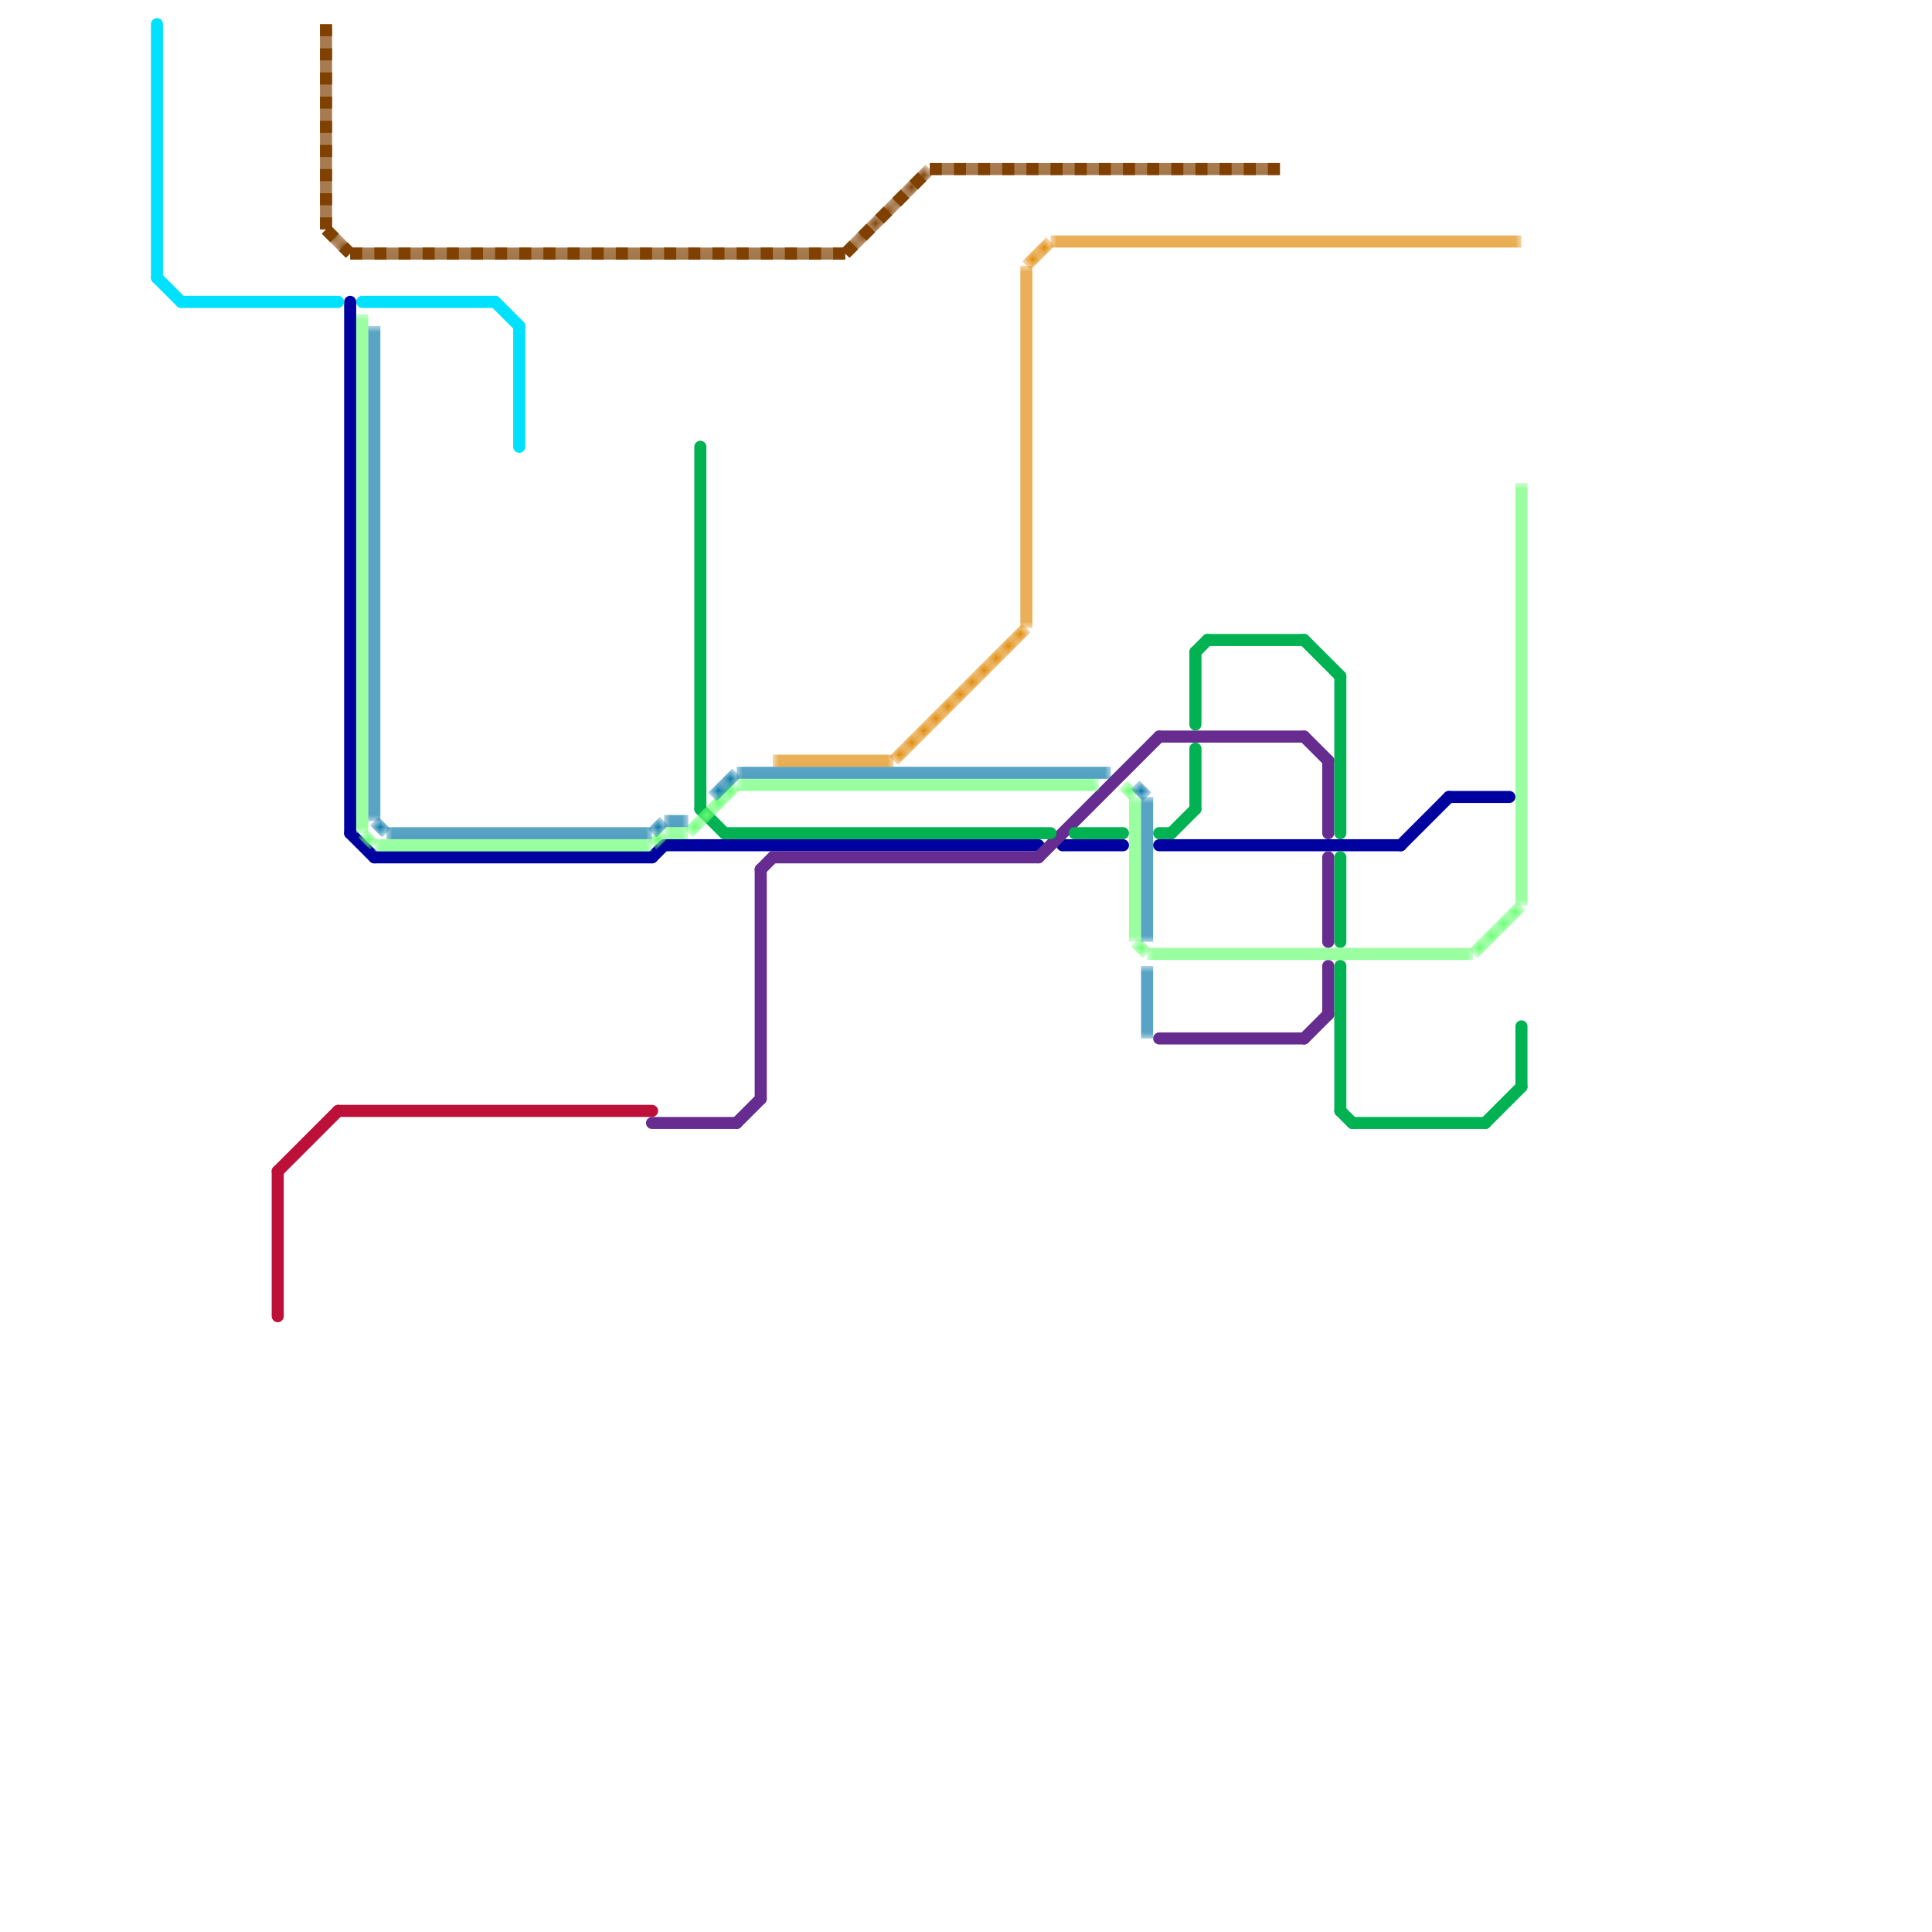 
<svg version="1.1" xmlns="http://www.w3.org/2000/svg" viewBox="0 0 160 160">
<style>text { font: 1px Helvetica; font-weight: 600; white-space: pre; dominant-baseline: central; } line { stroke-width: 1; fill: none; stroke-linecap: round; stroke-linejoin: round; } .c0 { stroke: #804000 } .c1 { stroke: #0002a0 } .c2 { stroke: #662c90 } .c3 { stroke: #00b251 } .c4 { stroke: #bd1038 } .c5 { stroke: #00e1ff } .c6 { stroke: #66ff70 } .c7 { stroke: #0073a5 } .c8 { stroke: #df8600 } .lsq1 { stroke-width: 0.75; stroke-linecap: butt; }.lho1 { stroke-width: 0.6; stroke-linecap: butt; }.lho1 { stroke-width: 0.6; stroke-linecap: butt; }.lho1 { stroke-width: 0.6; stroke-linecap: butt; }.w1 { stroke-width: 1; }.l6 { stroke-linecap: butt; }.l10 { stroke-dasharray: 1 1; stroke-linecap: butt; }.sl-b { stroke-linecap: butt; }</style><defs><g id="ct-xf"><circle r="0.5" fill="#fff" stroke="#000" stroke-width="0.2"/></g><g id="ct"><circle r="0.5" fill="#fff" stroke="#000" stroke-width="0.1"/></g></defs><mask id="k1-1-1" maskUnits="userSpaceOnUse"><line class=" sl-b" x1="27" y1="19" x2="29" y2="21" stroke="#fff"/><line class="lsq1" x1="27" y1="19" x2="29" y2="21" stroke="#000"/></mask><line class="c0  sl-b" x1="27" y1="19" x2="29" y2="21" mask="url(#k1-1-1)"/><line class="c0 l10" x1="27" y1="19" x2="29" y2="21"/><mask id="k1-1-2" maskUnits="userSpaceOnUse"><line class=" sl-b" x1="70" y1="21" x2="77" y2="14" stroke="#fff"/><line class="lsq1" x1="70" y1="21" x2="77" y2="14" stroke="#000"/></mask><line class="c0  sl-b" x1="70" y1="21" x2="77" y2="14" mask="url(#k1-1-2)"/><line class="c0 l10" x1="70" y1="21" x2="77" y2="14"/><mask id="k1-1-3" maskUnits="userSpaceOnUse"><line class=" sl-b" x1="77" y1="14" x2="106" y2="14" stroke="#fff"/><line class="lsq1" x1="77" y1="14" x2="106" y2="14" stroke="#000"/></mask><line class="c0  sl-b" x1="77" y1="14" x2="106" y2="14" mask="url(#k1-1-3)"/><line class="c0 l10" x1="77" y1="14" x2="106" y2="14"/><mask id="k1-1-4" maskUnits="userSpaceOnUse"><line class=" sl-b" x1="27" y1="2" x2="27" y2="19" stroke="#fff"/><line class="lsq1" x1="27" y1="2" x2="27" y2="19" stroke="#000"/></mask><line class="c0  sl-b" x1="27" y1="2" x2="27" y2="19" mask="url(#k1-1-4)"/><line class="c0 l10" x1="27" y1="2" x2="27" y2="19"/><mask id="k1-1-5" maskUnits="userSpaceOnUse"><line class=" sl-b" x1="29" y1="21" x2="70" y2="21" stroke="#fff"/><line class="lsq1" x1="29" y1="21" x2="70" y2="21" stroke="#000"/></mask><line class="c0  sl-b" x1="29" y1="21" x2="70" y2="21" mask="url(#k1-1-5)"/><line class="c0 l10" x1="29" y1="21" x2="70" y2="21"/><line class="c1 " x1="120" y1="66" x2="125" y2="66"/><line class="c1 " x1="29" y1="25" x2="29" y2="69"/><line class="c1 " x1="31" y1="71" x2="54" y2="71"/><line class="c1 " x1="29" y1="69" x2="31" y2="71"/><line class="c1 " x1="116" y1="70" x2="120" y2="66"/><line class="c1 " x1="54" y1="71" x2="55" y2="70"/><line class="c1 " x1="96" y1="70" x2="116" y2="70"/><line class="c1 " x1="88" y1="70" x2="93" y2="70"/><line class="c1 " x1="55" y1="70" x2="86" y2="70"/><line class="c2 " x1="86" y1="71" x2="96" y2="61"/><line class="c2 " x1="54" y1="93" x2="61" y2="93"/><line class="c2 " x1="61" y1="93" x2="63" y2="91"/><line class="c2 " x1="108" y1="61" x2="110" y2="63"/><line class="c2 " x1="63" y1="72" x2="63" y2="91"/><line class="c2 " x1="108" y1="86" x2="110" y2="84"/><line class="c2 " x1="96" y1="86" x2="108" y2="86"/><line class="c2 " x1="63" y1="72" x2="64" y2="71"/><line class="c2 " x1="96" y1="61" x2="108" y2="61"/><line class="c2 " x1="64" y1="71" x2="86" y2="71"/><line class="c2 " x1="110" y1="63" x2="110" y2="69"/><line class="c2 " x1="110" y1="80" x2="110" y2="84"/><line class="c2 " x1="110" y1="71" x2="110" y2="78"/><line class="c3 " x1="111" y1="92" x2="112" y2="93"/><line class="c3 " x1="126" y1="85" x2="126" y2="90"/><line class="c3 " x1="99" y1="62" x2="99" y2="67"/><line class="c3 " x1="99" y1="54" x2="99" y2="60"/><line class="c3 " x1="89" y1="69" x2="93" y2="69"/><line class="c3 " x1="97" y1="69" x2="99" y2="67"/><line class="c3 " x1="112" y1="93" x2="123" y2="93"/><line class="c3 " x1="111" y1="80" x2="111" y2="92"/><line class="c3 " x1="58" y1="67" x2="60" y2="69"/><line class="c3 " x1="96" y1="69" x2="97" y2="69"/><line class="c3 " x1="100" y1="53" x2="108" y2="53"/><line class="c3 " x1="108" y1="53" x2="111" y2="56"/><line class="c3 " x1="123" y1="93" x2="126" y2="90"/><line class="c3 " x1="58" y1="37" x2="58" y2="67"/><line class="c3 " x1="111" y1="71" x2="111" y2="78"/><line class="c3 " x1="60" y1="69" x2="87" y2="69"/><line class="c3 " x1="111" y1="56" x2="111" y2="69"/><line class="c3 " x1="99" y1="54" x2="100" y2="53"/><line class="c4 " x1="23" y1="97" x2="23" y2="109"/><line class="c4 " x1="28" y1="92" x2="54" y2="92"/><line class="c4 " x1="23" y1="97" x2="28" y2="92"/><line class="c5 " x1="13" y1="23" x2="15" y2="25"/><line class="c5 " x1="30" y1="25" x2="41" y2="25"/><line class="c5 " x1="41" y1="25" x2="43" y2="27"/><line class="c5 " x1="43" y1="27" x2="43" y2="37"/><line class="c5 " x1="13" y1="2" x2="13" y2="23"/><line class="c5 " x1="15" y1="25" x2="28" y2="25"/><mask id="k7-1-1" maskUnits="userSpaceOnUse"><line class="l6" x1="122" y1="79" x2="126" y2="75" stroke="#fff"/><line class="lho1" x1="122" y1="79" x2="126" y2="75" stroke="#000"/></mask><line class="c6 l6" x1="122" y1="79" x2="126" y2="75" mask="url(#k7-1-1)"/><mask id="k7-1-2" maskUnits="userSpaceOnUse"><line class="l6" x1="30" y1="26" x2="30" y2="69" stroke="#fff"/><line class="lho1" x1="30" y1="26" x2="30" y2="69" stroke="#000"/></mask><line class="c6 l6" x1="30" y1="26" x2="30" y2="69" mask="url(#k7-1-2)"/><mask id="k7-1-3" maskUnits="userSpaceOnUse"><line class="l6" x1="61" y1="65" x2="91" y2="65" stroke="#fff"/><line class="lho1" x1="61" y1="65" x2="91" y2="65" stroke="#000"/></mask><line class="c6 l6" x1="61" y1="65" x2="91" y2="65" mask="url(#k7-1-3)"/><mask id="k7-1-4" maskUnits="userSpaceOnUse"><line class="l6" x1="94" y1="66" x2="94" y2="78" stroke="#fff"/><line class="lho1" x1="94" y1="66" x2="94" y2="78" stroke="#000"/></mask><line class="c6 l6" x1="94" y1="66" x2="94" y2="78" mask="url(#k7-1-4)"/><mask id="k7-1-5" maskUnits="userSpaceOnUse"><line class="l6" x1="30" y1="69" x2="31" y2="70" stroke="#fff"/><line class="lho1" x1="30" y1="69" x2="31" y2="70" stroke="#000"/></mask><line class="c6 l6" x1="30" y1="69" x2="31" y2="70" mask="url(#k7-1-5)"/><mask id="k7-1-6" maskUnits="userSpaceOnUse"><line class="l6" x1="57" y1="69" x2="61" y2="65" stroke="#fff"/><line class="lho1" x1="57" y1="69" x2="61" y2="65" stroke="#000"/></mask><line class="c6 l6" x1="57" y1="69" x2="61" y2="65" mask="url(#k7-1-6)"/><mask id="k7-1-7" maskUnits="userSpaceOnUse"><line class="l6" x1="54" y1="70" x2="55" y2="69" stroke="#fff"/><line class="lho1" x1="54" y1="70" x2="55" y2="69" stroke="#000"/></mask><line class="c6 l6" x1="54" y1="70" x2="55" y2="69" mask="url(#k7-1-7)"/><mask id="k7-1-8" maskUnits="userSpaceOnUse"><line class="l6" x1="31" y1="70" x2="54" y2="70" stroke="#fff"/><line class="lho1" x1="31" y1="70" x2="54" y2="70" stroke="#000"/></mask><line class="c6 l6" x1="31" y1="70" x2="54" y2="70" mask="url(#k7-1-8)"/><mask id="k7-1-9" maskUnits="userSpaceOnUse"><line class="l6" x1="94" y1="78" x2="95" y2="79" stroke="#fff"/><line class="lho1" x1="94" y1="78" x2="95" y2="79" stroke="#000"/></mask><line class="c6 l6" x1="94" y1="78" x2="95" y2="79" mask="url(#k7-1-9)"/><mask id="k7-1-10" maskUnits="userSpaceOnUse"><line class="l6" x1="126" y1="40" x2="126" y2="75" stroke="#fff"/><line class="lho1" x1="126" y1="40" x2="126" y2="75" stroke="#000"/></mask><line class="c6 l6" x1="126" y1="40" x2="126" y2="75" mask="url(#k7-1-10)"/><mask id="k7-1-11" maskUnits="userSpaceOnUse"><line class="l6" x1="93" y1="65" x2="94" y2="66" stroke="#fff"/><line class="lho1" x1="93" y1="65" x2="94" y2="66" stroke="#000"/></mask><line class="c6 l6" x1="93" y1="65" x2="94" y2="66" mask="url(#k7-1-11)"/><mask id="k7-1-12" maskUnits="userSpaceOnUse"><line class="l6" x1="55" y1="69" x2="57" y2="69" stroke="#fff"/><line class="lho1" x1="55" y1="69" x2="57" y2="69" stroke="#000"/></mask><line class="c6 l6" x1="55" y1="69" x2="57" y2="69" mask="url(#k7-1-12)"/><mask id="k7-1-13" maskUnits="userSpaceOnUse"><line class="l6" x1="95" y1="79" x2="122" y2="79" stroke="#fff"/><line class="lho1" x1="95" y1="79" x2="122" y2="79" stroke="#000"/></mask><line class="c6 l6" x1="95" y1="79" x2="122" y2="79" mask="url(#k7-1-13)"/><mask id="k8-1-1" maskUnits="userSpaceOnUse"><line class="l6" x1="31" y1="27" x2="31" y2="68" stroke="#fff"/><line class="lho1" x1="31" y1="27" x2="31" y2="68" stroke="#000"/></mask><line class="c7 l6" x1="31" y1="27" x2="31" y2="68" mask="url(#k8-1-1)"/><mask id="k8-1-2" maskUnits="userSpaceOnUse"><line class="l6" x1="95" y1="66" x2="95" y2="78" stroke="#fff"/><line class="lho1" x1="95" y1="66" x2="95" y2="78" stroke="#000"/></mask><line class="c7 l6" x1="95" y1="66" x2="95" y2="78" mask="url(#k8-1-2)"/><mask id="k8-1-3" maskUnits="userSpaceOnUse"><line class="l6" x1="32" y1="69" x2="54" y2="69" stroke="#fff"/><line class="lho1" x1="32" y1="69" x2="54" y2="69" stroke="#000"/></mask><line class="c7 l6" x1="32" y1="69" x2="54" y2="69" mask="url(#k8-1-3)"/><mask id="k8-1-4" maskUnits="userSpaceOnUse"><line class="l6" x1="61" y1="64" x2="92" y2="64" stroke="#fff"/><line class="lho1" x1="61" y1="64" x2="92" y2="64" stroke="#000"/></mask><line class="c7 l6" x1="61" y1="64" x2="92" y2="64" mask="url(#k8-1-4)"/><mask id="k8-1-5" maskUnits="userSpaceOnUse"><line class="l6" x1="54" y1="69" x2="55" y2="68" stroke="#fff"/><line class="lho1" x1="54" y1="69" x2="55" y2="68" stroke="#000"/></mask><line class="c7 l6" x1="54" y1="69" x2="55" y2="68" mask="url(#k8-1-5)"/><mask id="k8-1-6" maskUnits="userSpaceOnUse"><line class="l6" x1="59" y1="66" x2="61" y2="64" stroke="#fff"/><line class="lho1" x1="59" y1="66" x2="61" y2="64" stroke="#000"/></mask><line class="c7 l6" x1="59" y1="66" x2="61" y2="64" mask="url(#k8-1-6)"/><mask id="k8-1-7" maskUnits="userSpaceOnUse"><line class="l6" x1="55" y1="68" x2="57" y2="68" stroke="#fff"/><line class="lho1" x1="55" y1="68" x2="57" y2="68" stroke="#000"/></mask><line class="c7 l6" x1="55" y1="68" x2="57" y2="68" mask="url(#k8-1-7)"/><mask id="k8-1-8" maskUnits="userSpaceOnUse"><line class="l6" x1="94" y1="65" x2="95" y2="66" stroke="#fff"/><line class="lho1" x1="94" y1="65" x2="95" y2="66" stroke="#000"/></mask><line class="c7 l6" x1="94" y1="65" x2="95" y2="66" mask="url(#k8-1-8)"/><mask id="k8-1-9" maskUnits="userSpaceOnUse"><line class="l6" x1="31" y1="68" x2="32" y2="69" stroke="#fff"/><line class="lho1" x1="31" y1="68" x2="32" y2="69" stroke="#000"/></mask><line class="c7 l6" x1="31" y1="68" x2="32" y2="69" mask="url(#k8-1-9)"/><mask id="k8-1-10" maskUnits="userSpaceOnUse"><line class="l6" x1="95" y1="80" x2="95" y2="86" stroke="#fff"/><line class="lho1" x1="95" y1="80" x2="95" y2="86" stroke="#000"/></mask><line class="c7 l6" x1="95" y1="80" x2="95" y2="86" mask="url(#k8-1-10)"/><mask id="k9-1-1" maskUnits="userSpaceOnUse"><line class="l6" x1="85" y1="22" x2="85" y2="52" stroke="#fff"/><line class="lho1" x1="85" y1="22" x2="85" y2="52" stroke="#000"/></mask><line class="c8 l6" x1="85" y1="22" x2="85" y2="52" mask="url(#k9-1-1)"/><mask id="k9-1-2" maskUnits="userSpaceOnUse"><line class="l6" x1="85" y1="22" x2="87" y2="20" stroke="#fff"/><line class="lho1" x1="85" y1="22" x2="87" y2="20" stroke="#000"/></mask><line class="c8 l6" x1="85" y1="22" x2="87" y2="20" mask="url(#k9-1-2)"/><mask id="k9-1-3" maskUnits="userSpaceOnUse"><line class="l6" x1="64" y1="63" x2="74" y2="63" stroke="#fff"/><line class="lho1" x1="64" y1="63" x2="74" y2="63" stroke="#000"/></mask><line class="c8 l6" x1="64" y1="63" x2="74" y2="63" mask="url(#k9-1-3)"/><mask id="k9-1-4" maskUnits="userSpaceOnUse"><line class="l6" x1="87" y1="20" x2="126" y2="20" stroke="#fff"/><line class="lho1" x1="87" y1="20" x2="126" y2="20" stroke="#000"/></mask><line class="c8 l6" x1="87" y1="20" x2="126" y2="20" mask="url(#k9-1-4)"/><mask id="k9-1-5" maskUnits="userSpaceOnUse"><line class="l6" x1="74" y1="63" x2="85" y2="52" stroke="#fff"/><line class="lho1" x1="74" y1="63" x2="85" y2="52" stroke="#000"/></mask><line class="c8 l6" x1="74" y1="63" x2="85" y2="52" mask="url(#k9-1-5)"/>
</svg>

